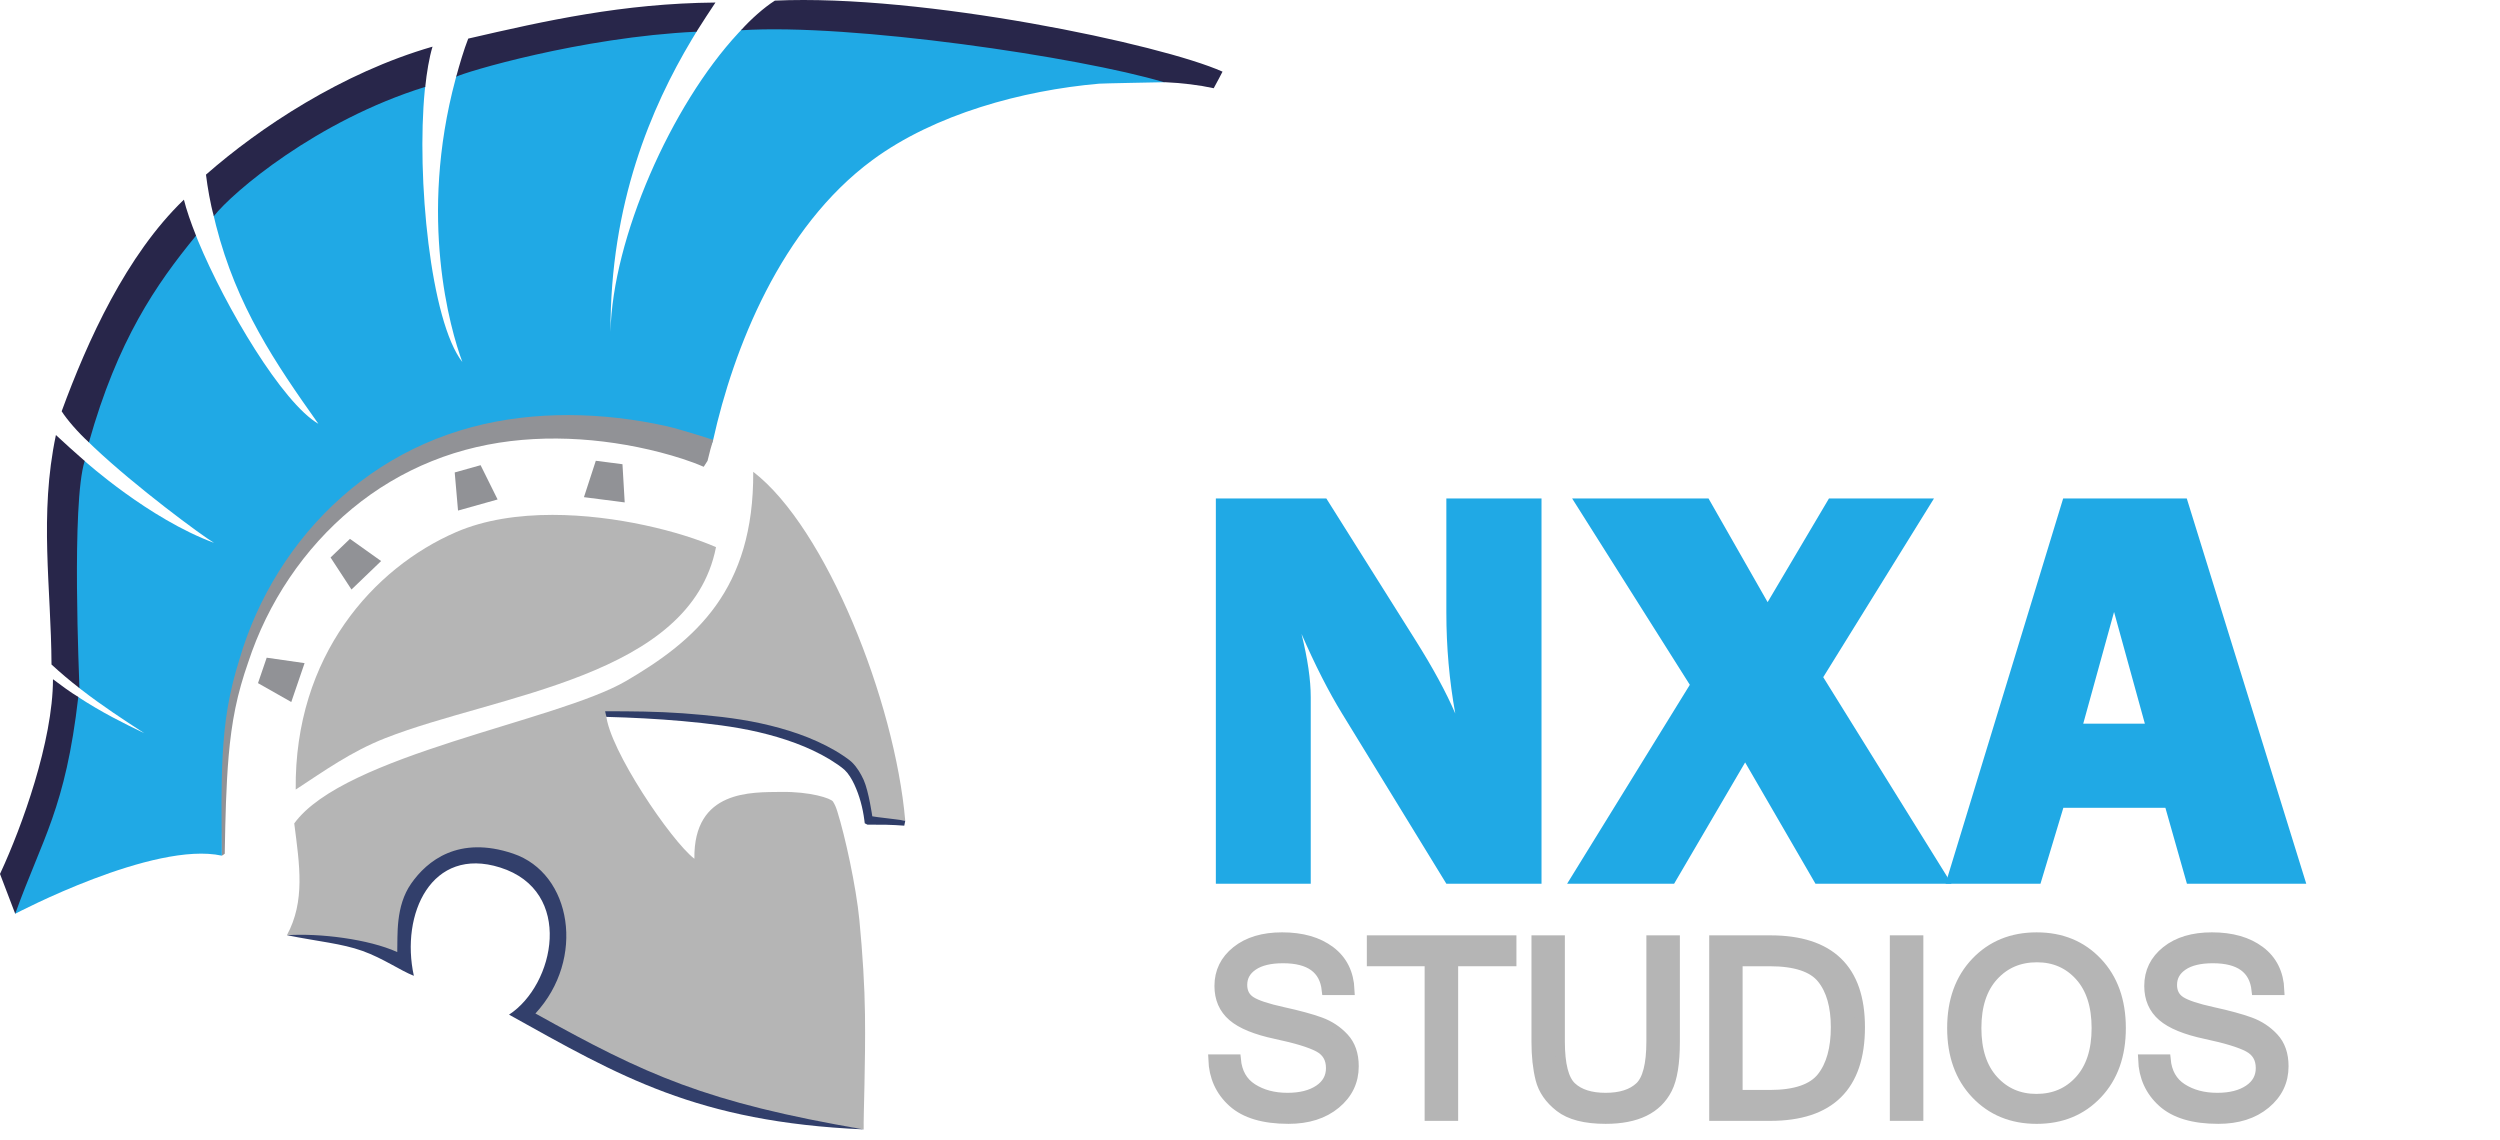 <?xml version="1.0" encoding="utf-8"?>
<!-- Generator: Adobe Illustrator 16.0.0, SVG Export Plug-In . SVG Version: 6.00 Build 0)  -->
<!DOCTYPE svg PUBLIC "-//W3C//DTD SVG 1.1//EN" "http://www.w3.org/Graphics/SVG/1.1/DTD/svg11.dtd">
<svg version="1.1" id="Layer_1" xmlns="http://www.w3.org/2000/svg" xmlns:xlink="http://www.w3.org/1999/xlink" x="0px" y="0px"
	 width="495.951px" height="226.09px" viewBox="0 0 495.951 226.09" enable-background="new 0 0 495.951 226.09"
	 xml:space="preserve">
<g id="图层_1">
	<path id="SVGID_1_" fill="#B5B5B5" d="M90.475,105.564c-16.316,7.067-32.086,24.472-31.812,51.072l0,0
		c5.621-3.671,10.976-7.536,17.802-10.216l0,0c22.145-8.688,60.498-12.007,65.577-37.88l0,0c-7.016-3.063-19.849-6.398-32.454-6.398
		l0,0C102.844,102.143,96.163,103.1,90.475,105.564"/>
</g>
<g id="图层_3">
	<path id="SVGID_4_" fill="#B5B5B5" d="M124.151,135.122c-13.662,7.969-55.912,14.606-65.779,28.228l0,0
		c1.057,8.271,2.21,15.407-1.459,22.185l0,0c6.503,0.389,10.867,1.276,15.002,2.764l0,0c4.135,1.481,6.609,3.017,9.334,4.083l0,0
		c-2.688-12.258,4.857-25.563,18.5-21.25l0,0c14.742,4.663,11.671,23.835,2.583,29.75l0,0c21.938,12.21,36.875,18.834,69.007,23.18
		l0,0c-0.063-3.013,0.384-12.771,0.259-22.826l0,0c-0.068-5.541-0.466-12.024-1.113-18.729l0,0
		c-0.649-6.693-2.859-16.726-4.354-21.464l0,0c-0.266-0.847-0.464-1.36-0.874-2.021l0,0c-0.409-0.652-4.508-2.002-10.296-1.922l0,0
		c-5.787,0.082-17.396-0.49-17.208,13.258l0,0c-4.588-3.481-16.962-21.756-17.51-28.604l0,0c8.046,0.102,15.303,0.395,23.709,1.494
		l0,0c9.843,1.291,18.421,4.227,23.896,8.393l0,0c2.46,1.868,4.188,6.914,4.443,11.021l0,0c0.438,0.099,2.049,0.09,3.655,0.079l0,0
		c1.601-0.014,3.199-0.021,3.637,0.074l0,0c-2.057-23.771-15.743-58.148-30.157-69.219l0,0
		C149.582,116.979,138.007,127.043,124.151,135.122"/>
	<path fill="#323F6B" d="M171.338,224.052c-33.078-1.464-48.42-10.555-70.355-22.765c9.088-5.915,12.991-24.521-1.751-29.188
		c-13.644-4.313-19.818,9.229-17.131,21.484c-2.725-1.068-6.062-3.459-10.195-4.941c-4.135-1.479-8.701-1.85-14.981-3.115
		c6.507-0.43,16.202,0.771,21.883,3.345c0.107-3.297-0.39-9.076,2.765-13.592c3.154-4.517,9.404-9.595,20.213-5.943
		c11.682,3.938,14.421,20.918,4.431,31.718C128.148,213.264,140.064,218.709,171.338,224.052"/>
	<path fill="#2F3D68" d="M179.39,163.797c0,0-1.159-0.088-1.753-0.113l-1.811-0.068l-3.745-0.021l-0.532-0.271l-0.082-0.646
		c-0.311-2.438-0.971-4.876-1.99-7.065c-0.511-1.084-1.14-2.129-1.915-2.871c-0.335-0.325-0.911-0.729-1.39-1.072
		c-0.51-0.354-1.027-0.691-1.563-1.018c-4.28-2.572-9.138-4.232-14.067-5.398c-4.938-1.159-10.043-1.73-15.143-2.202
		c-5.103-0.448-9.971-0.7-15.108-0.835l-0.243-1.113c5.149-0.008,10.315,0.032,15.476,0.404c5.146,0.396,10.311,0.885,15.415,1.993
		c5.081,1.118,10.118,2.733,14.719,5.396c0.573,0.332,1.136,0.688,1.69,1.063c0.566,0.403,1.071,0.712,1.672,1.271
		c1.068,1.063,1.756,2.282,2.329,3.521c1.011,2.3,1.697,7.191,1.697,7.191s0.513,0.088,1.085,0.162l1.798,0.221l1.807,0.223
		c0.61,0.084,1.188,0.146,1.851,0.281L179.39,163.797z"/>
	<path fill="#919296" d="M123.929,99.668c-2.693-0.348-5.39-0.693-8.084-1.041c0.782-2.406,1.565-4.813,2.351-7.218
		c1.764,0.228,3.525,0.453,5.29,0.681C123.634,94.616,123.78,97.143,123.929,99.668 M95.342,92.284
		c-1.712,0.479-3.423,0.961-5.136,1.44c0.22,2.521,0.439,5.041,0.658,7.563c2.617-0.734,5.232-1.469,7.85-2.202
		C97.59,96.818,96.466,94.551,95.342,92.284 M69.424,106.9c-1.28,1.231-2.563,2.464-3.847,3.695c1.385,2.118,2.77,4.236,4.15,6.354
		c1.961-1.887,3.92-3.769,5.879-5.647C73.546,109.836,71.483,108.367,69.424,106.9 M52.906,130.473
		c-0.574,1.684-1.148,3.363-1.725,5.047c2.2,1.25,4.401,2.5,6.602,3.746c0.88-2.568,1.759-5.144,2.638-7.714
		C57.917,131.189,55.411,130.83,52.906,130.473"/>
	<path fill="#20A9E5" d="M147.172,5.812c-0.237,0.263-0.451,0.476-0.683,0.724c-13.362,14.375-24.977,40.755-25.381,59.307
		c-0.063-25.567,8.106-44.571,16.117-57.975c0.142-0.236,1.021-1.688,1.065-1.767c-14.252-2.186-45.836,5.814-47.75,8.978
		c-0.05,0.179-0.145,0.528-0.182,0.668c-7.366,27.479-1.067,49.517,1.367,56.076c-6.329-8.081-9.131-36.716-7.457-53.918
		c0.023-0.257,0.084-0.688,0.104-0.829c-21.337,2.841-41.337,21.091-41.984,25.699c0.072,0.299,0.385,1.623,0.461,1.92
		c4.108,16.07,11.722,27.267,20.313,39.379c-7.112-4.113-18.37-23.01-23.894-36.35c-0.03-0.072-0.364-0.931-0.417-1.064
		C31.37,50.25,16.37,80.5,17.543,87.669c0.345,0.315,0.938,0.914,1.099,1.063c8.387,7.916,21.278,17.437,23.818,18.959
		c-12.914-4.766-25.584-16.17-25.749-16.315c-4.175,1.729-3.645,42.966-1.044,45.063c0.142,0.104,0.307,0.242,0.431,0.34
		c4.188,3.248,8.363,5.964,12.535,8.681c-4.128-1.991-8.422-4.108-13.271-7.288c-4.759,21.771-12.565,40.98-12.347,43.105
		c0.179-0.096,27.489-14.488,41.003-11.529c0.004-22.287,1.057-29.055,6.081-42.238c5.025-13.185,17.457-31.027,39.748-38.301
		c21.855-7.133,50.265,1.889,50.265,1.889s0.206-1.05,0.528-1.74c0.132-0.64,0.693-1.443,0.841-2.102
		c3.998-18.013,13.396-42.104,31.614-55.521c12.349-9.096,29.751-13.813,44.957-15.135c0.679-0.06,11.489-0.261,13.071-0.293
		C220.957,9.833,153.957,2.333,147.172,5.812"/>
	<path fill="#28264A" d="M3.019,181.273c-0.977-2.45-1.988-5.305-2.963-7.758c-0.02-0.047-0.037-0.094-0.057-0.141
		c0.042-0.091,0.084-0.182,0.126-0.271c4.193-9.026,10.377-26.074,10.384-38.358c1.687,1.271,3.472,2.583,5.021,3.521
		C12.994,160.376,8.388,166.325,3.019,181.273 M230.819,16.287c3.713,0.169,7.084,0.582,9.957,1.216
		c0.875-1.595,1.312-2.44,1.748-3.287C230.463,8.799,183.05-1.222,153.72,0.123c-2.14,1.355-4.843,3.762-6.72,5.881
		C168.794,4.592,214.296,11.343,230.819,16.287 M141.932,0.503c-18.387,0.172-33.609,3.587-49.045,7.156
		c-0.868,2.21-1.743,5.194-2.387,7.571c1.467-0.854,24.704-7.863,47.672-8.94C139.44,4.301,140.706,2.312,141.932,0.503
		 M85.805,9.255c-18.002,5.196-34.37,16.108-44.944,25.392c0.314,2.521,0.894,5.941,1.562,8.231
		c3.748-4.785,20.427-18.96,41.938-25.646C84.648,14.437,85.146,11.409,85.805,9.255 M36.483,39.607
		c-11.43,10.997-19.104,27.957-24.249,41.982c1.011,1.603,3.284,4.249,5.404,6.163c5.71-20.271,13.267-31.264,21.252-41.006
		C37.897,44.279,36.944,41.516,36.483,39.607 M11.093,86.302c-3.357,15.897-0.942,30.323-0.875,45.527
		c1.688,1.545,3.748,3.315,5.537,4.67c-0.017-1.629-1.62-36.683,1.046-45.051C14.763,89.682,12.99,88.048,11.093,86.302"/>
	<path fill="#919296" d="M139.602,92.604c-2.653-1.16-5.64-2.08-8.591-2.856c-2.973-0.772-5.997-1.388-9.044-1.841
		c-6.094-0.903-12.29-1.17-18.414-0.637c-6.126,0.532-12.159,1.901-17.865,4.205c-5.704,2.291-11.061,5.482-15.824,9.424
		c-9.553,7.899-16.746,18.617-20.646,30.554c-1.038,2.961-1.905,5.972-2.532,9.043c-0.631,3.063-1.034,6.188-1.311,9.334
		c-0.53,6.189-0.659,12.438-0.775,18.681c-0.002,0.101-0.009,0.749-0.011,0.849l-0.565,0.392c-0.002-0.09-0.004-1.129-0.005-1.22
		c-0.09-6.25-0.171-12.51,0.155-18.78c0.175-3.181,0.477-6.368,1.018-9.528c0.536-3.162,1.324-6.285,2.283-9.34
		c3.567-12.3,10.628-23.738,20.364-32.341c4.861-4.309,10.409-7.88,16.389-10.52c5.972-2.646,12.386-4.334,18.865-5.115
		c6.489-0.784,13.055-0.723,19.529,0.017c3.237,0.372,6.457,0.912,9.646,1.627c3.094,0.711,9.217,2.709,9.217,2.709l-0.561,1.914
		l-0.563,2.243L139.602,92.604z"/>
</g>
<g id="图层_4">
	<g enable-background="new    ">
		<path fill="#20A9E5" d="M305.808,175.314h-18.879l-20.696-33.771c-2.657-4.33-5.335-9.591-8.037-15.782
			c1.218,4.928,1.829,9.107,1.829,12.543v37.01H241.2V98.89h21.922l17.606,27.992c3.508,5.562,6.164,10.454,7.969,14.67
			c-1.181-6.53-1.77-13.215-1.77-20.045V98.89h18.879L305.808,175.314L305.808,175.314z"/>
		<polygon fill="#20A9E5" points="383.66,98.89 361.693,134.339 387.146,175.313 360.153,175.313 346.2,151.247 332.112,175.313 
			310.885,175.313 335.228,135.852 311.882,98.888 338.937,98.888 350.661,119.455 362.83,98.888 383.657,98.888 383.657,98.89 		
			"/>
		<path fill="#20A9E5" d="M433.843,175.314l-4.271-15.063h-20.243l-4.539,15.063h-18.831l23.331-76.424h24.525l23.701,76.424
			H433.843L433.843,175.314z M413.271,143.566h12.228l-6.112-22.168L413.271,143.566z"/>
	</g>
</g>
<g id="图层_5">
	<g>
		<path fill="#B5B5B5" stroke="#B5B5B5" stroke-width="2" stroke-miterlimit="10" d="M255.607,221.95
			c-4.927,0-8.611-1.101-11.05-3.3c-2.44-2.2-3.724-5.025-3.851-8.477h4.458c0.238,2.596,1.323,4.516,3.254,5.758
			c1.932,1.242,4.264,1.862,6.997,1.862c2.59,0,4.676-0.528,6.258-1.59s2.373-2.501,2.373-4.321c0-1.915-0.818-3.308-2.456-4.178
			c-1.637-0.87-4.454-1.729-8.451-2.576c-3.997-0.847-6.866-2.021-8.606-3.525s-2.61-3.506-2.61-6.006
			c0-2.816,1.133-5.127,3.397-6.933s5.271-2.706,9.022-2.706c3.941,0,7.12,0.91,9.536,2.729c2.416,1.82,3.695,4.394,3.838,7.717
			h-4.506c-0.461-4.211-3.354-6.314-8.678-6.314c-2.575,0-4.569,0.482-5.984,1.447c-1.415,0.966-2.122,2.248-2.122,3.847
			c0,1.456,0.568,2.548,1.705,3.276s3.259,1.432,6.365,2.111c3.107,0.682,5.575,1.354,7.402,2.019
			c1.828,0.665,3.394,1.698,4.697,3.099c1.303,1.4,1.954,3.28,1.954,5.64c0,2.991-1.195,5.476-3.588,7.454
			C262.571,220.96,259.453,221.95,255.607,221.95z"/>
		<path fill="#B5B5B5" stroke="#B5B5B5" stroke-width="2" stroke-miterlimit="10" d="M299.831,190.684h-11.563v30.674h-4.648
			v-30.674h-11.468v-4.131h27.679V190.684z"/>
		<path fill="#B5B5B5" stroke="#B5B5B5" stroke-width="2" stroke-miterlimit="10" d="M318.522,221.95
			c-4.053,0-7.085-0.783-9.096-2.351c-2.012-1.566-3.281-3.41-3.814-5.531c-0.532-2.121-0.798-4.582-0.798-7.385v-20.132h4.625
			v20.062c0,4.574,0.771,7.582,2.313,9.021c1.541,1.44,3.798,2.16,6.771,2.16c2.972,0,5.229-0.72,6.771-2.16
			c1.54-1.438,2.313-4.446,2.313-9.021v-20.062h4.648v20.132c0,4.211-0.505,7.313-1.515,9.308c-1.009,1.993-2.531,3.485-4.564,4.475
			C324.141,221.455,321.591,221.95,318.522,221.95z"/>
		<path fill="#B5B5B5" stroke="#B5B5B5" stroke-width="2" stroke-miterlimit="10" d="M340.074,186.553h11.085
			c11.873,0,17.811,5.737,17.811,17.213c0,11.728-5.938,17.592-17.811,17.592h-11.085V186.553z M344.699,217.227h6.365
			c5.069,0,8.526-1.176,10.37-3.525s2.766-5.662,2.766-9.936c0-4.162-0.918-7.384-2.754-9.662c-1.835-2.279-5.296-3.42-10.382-3.42
			h-6.365V217.227z"/>
		<path fill="#B5B5B5" stroke="#B5B5B5" stroke-width="2" stroke-miterlimit="10" d="M380.555,221.355h-4.648v-34.804h4.648V221.355
			z"/>
		<path fill="#B5B5B5" stroke="#B5B5B5" stroke-width="2" stroke-miterlimit="10" d="M404.037,185.96
			c4.896,0,8.899,1.646,12.016,4.938c3.116,3.291,4.673,7.645,4.673,13.058c0,5.412-1.559,9.765-4.673,13.058
			c-3.115,3.291-7.12,4.938-12.016,4.938c-4.911,0-8.933-1.65-12.063-4.95c-3.132-3.3-4.696-7.647-4.696-13.045
			c0-5.413,1.564-9.767,4.696-13.058C395.104,187.605,399.127,185.96,404.037,185.96z M403.989,218.009
			c3.496,0,6.361-1.233,8.594-3.702c2.233-2.47,3.351-5.92,3.351-10.352s-1.112-7.882-3.337-10.352
			c-2.227-2.47-5.063-3.703-8.512-3.703c-3.514,0-6.394,1.233-8.643,3.703s-3.373,5.92-3.373,10.352
			c0,4.415,1.12,7.861,3.361,10.339S400.524,218.009,403.989,218.009z"/>
		<path fill="#B5B5B5" stroke="#B5B5B5" stroke-width="2" stroke-miterlimit="10" d="M440.061,221.95c-4.928,0-8.61-1.101-11.05-3.3
			c-2.44-2.2-3.725-5.025-3.852-8.477h4.458c0.238,2.596,1.323,4.516,3.254,5.758c1.933,1.242,4.265,1.862,6.997,1.862
			c2.592,0,4.678-0.528,6.26-1.59c1.581-1.062,2.372-2.501,2.372-4.321c0-1.915-0.819-3.308-2.456-4.178
			c-1.638-0.87-4.454-1.729-8.451-2.576c-3.997-0.847-6.866-2.021-8.606-3.525s-2.609-3.506-2.609-6.006
			c0-2.816,1.133-5.127,3.396-6.933s5.272-2.706,9.023-2.706c3.94,0,7.12,0.91,9.536,2.729c2.416,1.82,3.694,4.394,3.838,7.717
			h-4.506c-0.462-4.211-3.354-6.314-8.679-6.314c-2.574,0-4.568,0.482-5.982,1.447c-1.415,0.966-2.122,2.248-2.122,3.847
			c0,1.456,0.567,2.548,1.704,3.276s3.259,1.432,6.365,2.111c3.106,0.682,5.574,1.354,7.402,2.019
			c1.827,0.665,3.394,1.698,4.696,3.099s1.955,3.28,1.955,5.64c0,2.991-1.196,5.476-3.588,7.454
			C447.025,220.961,443.906,221.95,440.061,221.95z"/>
	</g>
</g>
</svg>
